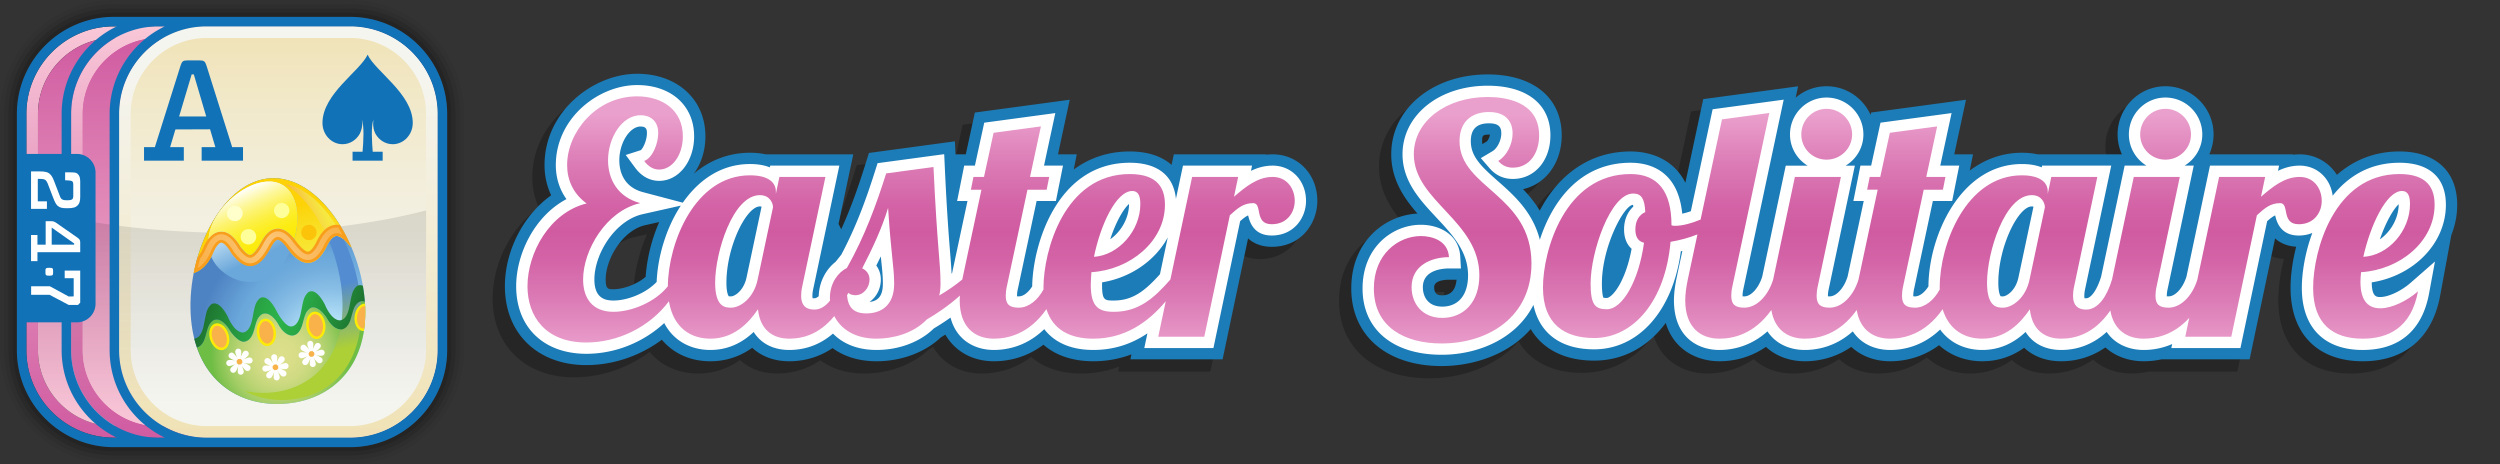 <svg xmlns="http://www.w3.org/2000/svg" width="862" height="160" xmlns:xlink="http://www.w3.org/1999/xlink" viewBox="0 0 862 160" preserveAspectRatio="xMinYMin"><rect x="0" y="0" width="862" height="160" fill="#333333" stroke="none"/><defs><linearGradient id="c" x1="510.662" y1="39.256" x2="510.662" y2="120.68" gradientUnits="userSpaceOnUse"><stop offset="0" stop-color="#eaa0cd"/><stop offset=".208" stop-color="#dc7cb6"/><stop offset=".389" stop-color="#d363a6"/><stop offset=".5" stop-color="#d05ba1"/><stop offset=".611" stop-color="#d363a6"/><stop offset=".792" stop-color="#dc7cb6"/><stop offset="1" stop-color="#eaa0cd"/></linearGradient><linearGradient id="a" x1="1405.526" y1="-250.126" x2="1405.526" y2="-391.94" gradientTransform="translate(-1325.526 401.033)" gradientUnits="userSpaceOnUse"><stop offset="0" stop-color="#d05ba1"/><stop offset="1" stop-color="#f8c7d7"/></linearGradient><linearGradient id="b" x1="165.143" y1="-428.166" x2="165.143" y2="-561.978" gradientTransform="translate(-85.143 575.072)" gradientUnits="userSpaceOnUse"><stop offset="0" stop-color="#f8c7d7"/><stop offset="1" stop-color="#d05ba1"/></linearGradient><linearGradient id="d" x1="1413.241" y1="-250.126" x2="1413.241" xlink:href="#a"/><linearGradient id="e" x1="172.858" x2="172.858" xlink:href="#b"/><linearGradient id="f" x1="132.549" y1="-157.14" x2="132.549" y2="-298.954" gradientTransform="translate(-36.561 308.047)" gradientUnits="userSpaceOnUse"><stop offset=".1" stop-color="#f5f5f0"/><stop offset=".33" stop-color="#f4f3eb"/><stop offset=".569" stop-color="#f3efdf"/><stop offset=".81" stop-color="#f1e9ca"/><stop offset="1" stop-color="#f0e2b5"/></linearGradient><linearGradient id="g" x1="1421.514" y1="-250.126" x2="1421.514" y2="-391.94" gradientTransform="translate(-1325.526 401.033)" gradientUnits="userSpaceOnUse"><stop offset="0" stop-color="#f0e2b5"/><stop offset=".9" stop-color="#f5f5f0"/></linearGradient><linearGradient id="h" x1="1405.526" y1="-254.127" x2="1405.526" y2="-328.481" gradientTransform="translate(-1325.526 401.033)" gradientUnits="userSpaceOnUse"><stop offset=".1" stop-opacity="0"/><stop offset=".9" stop-opacity=".1"/></linearGradient><linearGradient id="l" x1="1367.983" y1="582.479" x2="1376.602" y2="603.87" gradientTransform="rotate(-3.053 -6178.268 17671.773) scale(.74)" gradientUnits="userSpaceOnUse"><stop offset="0" stop-color="#e3f5fd"/><stop offset="1" stop-color="#6aa7da"/></linearGradient><linearGradient id="m" x1="428.64" y1="1081.911" x2="422.799" y2="1108.611" gradientTransform="rotate(-25 -1946.315 1331.758)" gradientUnits="userSpaceOnUse"><stop offset=".006" stop-color="#538cd0"/><stop offset=".808" stop-color="#add036"/></linearGradient><linearGradient id="n" x1="442.675" y1="1059.247" x2="452.977" y2="1059.247" gradientTransform="rotate(-25 -1946.315 1331.758)" gradientUnits="userSpaceOnUse"><stop offset="0" stop-color="#f9b149"/><stop offset=".149" stop-color="#f8bf47"/><stop offset=".468" stop-color="#f7d743"/><stop offset=".761" stop-color="#f6e641"/><stop offset="1" stop-color="#f6ec41"/></linearGradient><linearGradient id="o" x1="-36.926" y1="-88.022" x2="14.001" y2="-88.022" gradientTransform="rotate(20 -516.79 317.616)" gradientUnits="userSpaceOnUse"><stop offset="0" stop-color="#1d722f"/><stop offset=".191" stop-color="#24903b"/><stop offset=".383" stop-color="#2aa946"/><stop offset=".5" stop-color="#2db24a"/><stop offset=".617" stop-color="#2aa946"/><stop offset=".809" stop-color="#24903b"/><stop offset="1" stop-color="#1d722f"/></linearGradient><linearGradient id="p" x1="403.142" y1="1063.121" x2="453.237" y2="1063.121" gradientTransform="rotate(-25 -1946.315 1331.758)" gradientUnits="userSpaceOnUse"><stop offset="0" stop-color="#f9b149"/><stop offset=".5" stop-color="#fbc577"/><stop offset="1" stop-color="#f9b149"/></linearGradient><linearGradient id="q" x1="427.104" y1="1041.923" x2="427.104" y2="1064.983" gradientTransform="rotate(-25 -1946.315 1331.758)" gradientUnits="userSpaceOnUse"><stop offset="0" stop-color="#fff"/><stop offset=".099" stop-color="#fefbd1"/><stop offset=".23" stop-color="#fdf79b"/><stop offset=".362" stop-color="#fdf36e"/><stop offset=".493" stop-color="#fcf048"/><stop offset=".623" stop-color="#fcee2b"/><stop offset=".752" stop-color="#fcec16"/><stop offset=".878" stop-color="#fceb0a"/><stop offset="1" stop-color="#fceb06"/></linearGradient><radialGradient id="k" cx="440.639" cy="1079.776" fx="440.639" fy="1079.776" r="24.526" gradientTransform="rotate(-25 -1946.315 1331.758)" gradientUnits="userSpaceOnUse"><stop offset="0" stop-color="#f6ec41"/><stop offset=".244" stop-color="#f6e93b"/><stop offset=".542" stop-color="#f8e32c"/><stop offset=".868" stop-color="#fbd814"/><stop offset="1" stop-color="#fdd308"/></radialGradient><radialGradient id="i" cx="692.728" cy="607.817" fx="692.728" fy="607.817" r="62.166" gradientTransform="rotate(-3.053 -5859.51 7765.527) scale(.74)" gradientUnits="userSpaceOnUse"><stop offset=".209" stop-color="#bae5fa"/><stop offset=".257" stop-color="#afddf5"/><stop offset=".459" stop-color="#89bfe6"/><stop offset=".622" stop-color="#72addd"/><stop offset=".723" stop-color="#6aa7da"/><stop offset="1" stop-color="#4e83c3"/></radialGradient><radialGradient id="j" cx="669.342" cy="608.754" fx="669.342" fy="608.754" r="32.504" gradientTransform="rotate(-3.053 -5859.51 7765.527) scale(.74)" gradientUnits="userSpaceOnUse"><stop offset="0" stop-color="#dddf8b"/><stop offset=".207" stop-color="#d9dd88"/><stop offset=".394" stop-color="#ceda81"/><stop offset=".573" stop-color="#bcd475"/><stop offset=".747" stop-color="#a2cd65"/><stop offset=".916" stop-color="#81c250"/><stop offset="1" stop-color="#6ebd44"/></radialGradient></defs><path d="M823.101 56.449c-8.19 0-15.535 2.768-21.551 8.068-2.743-4.324-7.46-7.076-12.84-7.076-.782 0-1.563.047-2.342.141l.028-.141h-28.874a16.407 16.407 0 0 0 1.496-6.873c0-9.156-7.449-16.604-16.603-16.604-9.094 0-16.493 7.448-16.493 16.604 0 2.425.52 4.759 1.487 6.873h-29.072c-1.661-.366-3.47-.55-5.417-.55-6.517 0-12.64 2.128-17.968 6.144l1.116-5.594h-6.466l4.051-18.829-32.706 4.418-.182.844c-2.579-5.832-8.419-9.911-15.194-9.911-4.054 0-7.771 1.48-10.648 3.932l.834-3.909-32.703 4.418-6.156 28.826c-4.842-9.534-14.303-10.78-18.899-10.78-13.424 0-24.48 7.32-31.31 20.402-1.7-2.83-3.705-5.256-5.772-7.408 7.806-1.708 13.338-9.113 13.338-18.545 0-12.961-9.784-21.013-25.532-21.013-18.954 0-33.247 11.829-33.247 27.515 0 8.642 4.285 15.001 9.047 20.462-11.275.581-22.826 9.592-22.826 25.832s12.23 26.744 31.154 26.744c10.148 0 22.626-3.477 30.714-12.756 4.155 7.003 11.782 10.882 21.868 10.882 9.991 0 18.591-4.74 24.693-13.002 2.895 9.612 11.204 13.221 18.519 13.221 4.215 0 10.149-.926 16.024-4.955 3.446 3.187 8.145 4.955 13.406 4.955 4.215 0 10.153-.926 16.025-4.955 3.449 3.187 8.148 4.955 13.406 4.955 4.471 0 10.754-1.033 16.864-5.544 3.908 3.563 9.142 5.544 14.884 5.544 5.27 0 10.112-1.56 14.444-4.647 3.254 3.023 7.661 4.647 12.78 4.647 5.525 0 10.723-1.637 15.228-4.768 3.427 3.067 8.059 4.768 13.215 4.768 2.086 0 4.139-.221 6.137-.661h30.383l8.784-41.705c2.308 2.114 5.113 2.755 7.278 2.881-1.253 4.848-1.944 9.79-1.944 14.175 0 15.848 9.298 25.31 24.87 25.31 14.541 0 24.033-8.058 26.727-22.688l3.835-20.823a28.038 28.038 0 0 0 2.026-10.458c0-11.501-7.442-18.366-19.912-18.366Zm-126.757 21.75-.01.039v-2.312h.003l.006 2.273Zm-143.96 18.858a43.945 43.945 0 0 1 1.478-6.378c.098.149.195.294.296.432-.475 2.136-1.076 4.149-1.774 5.946Zm-45.577-44.176c0-1.876.189-2.244 2.354-2.244.128 0 .241.002.344.007-.14 1.051-.77 2.129-1.116 2.372l-1.505.893a6.687 6.687 0 0 1-.076-1.028Zm-11.424 47.797h2.616c-.345 3.565-2 5.37-4.93 5.37-.978 0-2.795 0-2.795-2.796 0-2.324 3.574-2.575 5.109-2.575ZM197.93 130.107c9.256 0 18.528-3.15 26.045-8.754 4.008 4.772 9.893 7.431 16.727 7.431 5.27 0 10.112-1.561 14.44-4.648 3.254 3.024 7.662 4.648 12.784 4.648 5.397 0 10.491-1.559 14.914-4.538 3.28 2.395 8.173 4.538 15.182 4.538 8.478 0 16.698-3.056 22.106-8.194.549-.33 1.085-.659 1.61-.989 3.318 5.769 9.367 9.183 16.736 9.183 4.53 0 10.9-1.061 17.074-5.705 4.292 3.747 10.158 5.705 17.208 5.705 4.591 0 8.983-.796 13.133-2.375l-.365 1.714h31.8l8.78-41.705c2.637 2.413 5.918 2.907 8.158 2.907 10.212 0 15.723-8.157 15.723-15.832 0-9.152-6.618-16.053-15.393-16.053-.782 0-1.566.047-2.347.141l.03-.141H400.51l-.774 3.65c-3.407-3.022-8.302-4.642-14.415-4.642-7.27 0-13.788 2.125-19.329 6.241l1.051-5.25h-6.474l4.051-18.829-32.707 4.42-3.132 14.409h-3.549l-.206-4.485-29.635 4.005-1.487 4.707c-2.064 6.525-4.59 13.961-8.075 21.616l-.921-1.844 5.082-23.998h-30.205c-1.659-.366-3.472-.55-5.417-.55-7.176 0-13.739 2.467-19.362 7.217 2.498-3.387 3.999-7.882 3.999-12.879 0-12.697-9.684-21.565-23.549-21.565-15.1 0-31.925 12.93-31.925 31.484 0 3.699.784 7.238 2.29 10.424-9.55 6.778-15.958 19.103-15.958 31.35 0 16.26 11.28 27.186 28.067 27.186Zm9.368-26.153c-1.788 0-2.685 0-2.685-3.346 0-7.254 5.961-17.023 13.647-18.746l4.815-1.08c-2.588 5.935-4.226 12.473-4.687 18.9-3.253 2.782-7.968 4.272-11.089 4.272Zm22.36-34.284-1.152-.304a14.792 14.792 0 0 0 2.62-1.452c-.499.564-.991 1.15-1.468 1.756Zm28.127 8.565v-2.31h.002l.008 2.265-.01.045Z" fill-opacity=".25"/><path d="M827.325 52.224c-8.19 0-15.535 2.768-21.551 8.068-2.743-4.324-7.46-7.076-12.84-7.076-.782 0-1.563.047-2.342.141l.028-.141h-28.874a16.407 16.407 0 0 0 1.496-6.873c0-9.156-7.449-16.604-16.603-16.604-9.094 0-16.493 7.448-16.493 16.604 0 2.425.52 4.759 1.487 6.873h-29.072c-1.661-.366-3.47-.55-5.417-.55-6.517 0-12.639 2.128-17.968 6.144l1.116-5.594h-6.466l4.051-18.829-32.706 4.418-.182.844c-2.579-5.832-8.419-9.911-15.194-9.911-4.054 0-7.771 1.48-10.648 3.932l.834-3.909-32.703 4.418-6.156 28.826c-4.842-9.534-14.303-10.78-18.9-10.78-13.424 0-24.48 7.32-31.31 20.402-1.7-2.83-3.705-5.256-5.772-7.408 7.806-1.708 13.338-9.113 13.338-18.545 0-12.961-9.784-21.013-25.532-21.013-18.954 0-33.247 11.829-33.247 27.515 0 8.642 4.285 15 9.047 20.462-11.275.581-22.826 9.592-22.826 25.832s12.23 26.744 31.154 26.744c10.148 0 22.626-3.477 30.713-12.756 4.155 7.003 11.782 10.882 21.868 10.882 9.991 0 18.591-4.74 24.693-13.002 2.895 9.612 11.204 13.221 18.519 13.221 4.215 0 10.149-.926 16.024-4.955 3.446 3.187 8.145 4.955 13.406 4.955 4.215 0 10.153-.926 16.025-4.955 3.449 3.187 8.148 4.955 13.406 4.955 4.471 0 10.754-1.033 16.864-5.544 3.908 3.563 9.142 5.544 14.884 5.544 5.27 0 10.112-1.56 14.444-4.647 3.254 3.023 7.661 4.647 12.78 4.647 5.525 0 10.723-1.637 15.228-4.768 3.427 3.067 8.059 4.768 13.215 4.768 2.086 0 4.139-.221 6.137-.661h30.383l8.784-41.705c2.308 2.114 5.113 2.755 7.278 2.881-1.253 4.848-1.944 9.79-1.944 14.175 0 15.848 9.298 25.31 24.87 25.31 14.541 0 24.033-8.058 26.727-22.688l3.835-20.823a28.038 28.038 0 0 0 2.026-10.458c0-11.501-7.442-18.366-19.912-18.366ZM700.559 74.013v-2.312h.003l.006 2.273-.01.039Zm-200.951 22.44h2.616c-.345 3.565-2 5.37-4.93 5.37-.978 0-2.795 0-2.795-2.796 0-2.324 3.574-2.575 5.109-2.575Zm11.423-47.797c0-1.876.189-2.244 2.354-2.244.128 0 .241.002.344.007-.14 1.051-.77 2.129-1.116 2.372l-1.505.893a6.687 6.687 0 0 1-.076-1.028Zm-72.213 4.559c-.782 0-1.566.047-2.347.141l.03-.141h-31.765l-.774 3.65c-3.406-3.022-8.301-4.642-14.415-4.642-7.27 0-13.788 2.125-19.329 6.241l1.051-5.25h-6.474l4.051-18.829-32.707 4.42-3.132 14.409h-3.549l-.206-4.485-29.635 4.005-1.487 4.707c-2.064 6.525-4.59 13.961-8.075 21.616l-.921-1.844 5.082-23.998h-30.205c-1.659-.366-3.472-.55-5.417-.55-7.176 0-13.739 2.467-19.362 7.217 2.498-3.387 3.999-7.882 3.999-12.879 0-12.697-9.684-21.565-23.549-21.565-15.1 0-31.925 12.93-31.925 31.484 0 3.699.784 7.238 2.29 10.424-9.55 6.778-15.958 19.103-15.958 31.35 0 16.26 11.28 27.186 28.067 27.186 9.256 0 18.528-3.15 26.045-8.754 4.008 4.772 9.893 7.431 16.727 7.431 5.27 0 10.112-1.561 14.44-4.648 3.254 3.024 7.662 4.648 12.784 4.648 5.397 0 10.491-1.559 14.914-4.538 3.28 2.395 8.173 4.538 15.182 4.538 8.478 0 16.698-3.056 22.106-8.194a88.715 88.715 0 0 0 1.61-.989c3.318 5.769 9.367 9.183 16.736 9.183 4.53 0 10.9-1.061 17.074-5.705 4.292 3.747 10.158 5.705 17.208 5.705 4.591 0 8.983-.796 13.133-2.375l-.365 1.714h31.8l8.78-41.705c2.637 2.413 5.918 2.907 8.158 2.907 10.212 0 15.723-8.157 15.723-15.832 0-9.152-6.618-16.053-15.393-16.053ZM262.01 74.012V71.7h.002l.008 2.274-.01.039Zm-34.711 2.545c-2.588 5.935-4.226 12.473-4.687 18.9-3.253 2.782-7.968 4.272-11.089 4.272-1.788 0-2.685 0-2.685-3.346 0-7.254 5.961-17.023 13.647-18.746l4.815-1.08Z" fill="#1c7cb7"/><path d="M820.713 102.411c-1.226 0-2.895 0-2.94-5.047 14.589-2.302 25.571-13.525 25.571-26.773 0-9.334-5.688-14.473-16.019-14.473s-17.767 4.764-23.02 11.368c-.77-6.023-5.392-10.377-11.372-10.377-2.774 0-5.249.716-7.485 1.797l.378-1.797h-23.823l-8.114 38.282c-1.204 3.883-3.829 6.799-6.149 6.799-.259 0-.463-.01-.624-.023 0-.05-.003-.104-.003-.162 0-.814.107-1.631.359-2.72l8.929-42.176h-3.167c3.662-2.214 6.113-6.212 6.113-10.766 0-7.009-5.702-12.712-12.71-12.712-6.949 0-12.6 5.703-12.6 12.712 0 4.554 2.43 8.552 6.058 10.766h-7.524l-8.102 38.244c-1.363 4.487-3.434 7.498-5.174 7.498a3.05 3.05 0 0 1-.55-.042 3.648 3.648 0 0 1-.073-.804c0-.814.104-1.631.356-2.72l8.929-42.176h-23.845l-.124.598c-1.801-.722-4.058-1.149-6.847-1.149-20.915 0-32.098 24.408-32.214 42.191-1.32 2.079-3.026 3.44-4.604 3.44-.256 0-.462-.01-.621-.023-.003-.05-.003-.104-.003-.162 0-.814.104-1.632.353-2.715l6.399-29.986h6.657l2.434-12.195h-6.539l3.899-18.122-24.51 3.311-3.221 14.811h-3.693l-2.436 12.195h3.574l-5.556 26.032c-1.195 3.911-3.838 6.854-6.168 6.854-.258 0-.462-.01-.623-.023 0-.05-.003-.104-.003-.162 0-.814.107-1.631.359-2.72l8.929-42.176h-3.166c3.661-2.214 6.113-6.212 6.113-10.766 0-7.009-5.703-12.712-12.71-12.712-6.95 0-12.6 5.703-12.6 12.712 0 4.554 2.43 8.552 6.058 10.766h-7.525l-8.102 38.236c-1.195 3.907-3.832 6.845-6.161 6.845-.259 0-.465-.01-.624-.023-.002-.05-.002-.104-.002-.162 0-.811.103-1.628.355-2.716l13.826-64.929-24.507 3.311L583 72.827a23.717 23.717 0 0 1-2.965.844c-1.49-15.165-11.6-17.554-17.817-17.554-17.588 0-27.05 13.513-31.283 26.554-2.454-9.62-9.003-15.416-14.497-20.256-5.768-5.08-9.302-8.463-9.302-13.759 0-4.13 2.044-6.137 6.246-6.137 3.54 0 4.264 1.396 4.264 3.491 0 2.383-1.368 5.133-3.05 6.13l-4.011 2.376 3.054 3.523c2.103 2.427 4.799 3.658 8.011 3.658 7.494 0 12.933-6.319 12.933-15.025 0-10.72-8.09-17.12-21.64-17.12-16.734 0-29.353 10.155-29.353 23.622 0 9.331 5.95 15.704 11.704 21.867 5.601 5.997 10.891 11.663 10.891 19.908 0 6.742-3.324 10.766-8.893 10.766-4.932 0-6.688-3.455-6.688-6.689 0-6.001 6.89-6.467 9.002-6.467h4.124l-.237-4.117c-.436-7.56-7.138-10.943-13.587-10.943-9.741 0-20.096 7.7-20.096 21.97 0 14.095 10.447 22.851 27.261 22.851 12.514 0 25.732-5.469 31.659-17.195 2.053 9.807 9.413 15.323 20.922 15.323 15.444 0 27.214-13.456 29.902-33.797.179-.039.347-.093.523-.134l-1.937 9.072c-.648 3.109-.964 5.712-.964 7.959 0 12.622 8.105 17.119 15.687 17.119 4.249 0 10.627-1.105 16.548-6.419 3.026 4.583 8.056 6.419 12.883 6.419 4.249 0 10.627-1.105 16.548-6.419 3.026 4.583 8.057 6.419 12.883 6.419 4.416 0 11.122-1.186 17.235-7.05 3.622 5.007 9.17 7.05 14.514 7.05 5.593 0 10.596-2.085 14.945-6.21 2.503 3.979 6.768 6.21 12.279 6.21 4.714 0 10.42-1.371 15.681-6.223 3.035 4.446 7.999 6.223 12.761 6.223 2.652 0 6.137-.43 9.824-2.045l-.295 1.384h23.834l9.209-43.74c1.168-1.037 1.989-1.656 2.765-1.992.529 2.405 2.004 6.934 8.123 6.934 1.752 0 3.306-.331 4.684-.893-2.543 6.884-3.613 13.877-3.613 18.935 0 13.611 7.646 21.418 20.976 21.418 12.631 0 20.551-6.744 22.898-19.501l2.029-11.002-8.422 7.368c-3.23 2.827-7.622 4.879-10.441 4.879Zm6.357-31.991c-.018 4.827-2.724 9.495-6.481 12.11 2.129-6.223 4.751-10.521 6.481-12.11ZM562.58 85.766c-.873 4.779-2.32 9.105-4.155 12.379-2.114 3.77-3.866 4.596-4.361 4.596-.69 0-1.043-.062-1.198-.1-.161-.329-.529-1.462-.529-4.935 0-12.553 7.555-26.915 10.712-27.078.042.138.091.329.139.588-2.047 1.876-3.209 4.65-3.209 7.862 0 3.395 1.208 5.449 2.601 6.689Zm133.396 9.828c-.971 4.697-4.167 6.595-5.335 6.595-.21 0-.703 0-.8-.027-.009-.008-.821-.867-.821-4.677 0-12.45 6.879-26.308 11.538-26.308.35 0 .502.033.575.14l-5.158 24.277ZM438.818 57.108c-2.774 0-5.249.716-7.486 1.798l.376-1.798H407.89l-2.432 11.465c-.781-8.049-6.355-12.456-15.911-12.456-25.132 0-33.455 28.378-33.644 42.626-1.319 2.083-3.03 3.446-4.605 3.446-.258 0-.464-.01-.623-.023-.003-.05-.003-.104-.003-.162 0-.811.104-1.628.355-2.715l6.396-29.986h6.654l2.442-12.195h-6.545l3.899-18.122-24.509 3.312-3.219 14.81h-3.692l-2.438 12.195h3.572l-5.319 24.916c-.057.044-.104.085-.162.129-.091-2.053-.261-4.181-.492-7.048-.445-5.526-1.118-13.878-1.86-29.896l-.196-4.247-22.975 3.105-.745 2.353c-2.767 8.756-6.313 18.962-11.761 29.199l-1.977 2.473c-3.054 2.383-5.638 6.54-5.809 11.84-.526.455-1.049.723-1.545.723-.261 0-.437-.021-.551-.042a3.415 3.415 0 0 1-.076-.804c0-.811.107-1.628.357-2.72l8.931-42.176h-23.844l-.124.599c-1.799-.722-4.057-1.15-6.848-1.15-9.988 0-17.752 5.571-23.158 13.324l-13.659-3.606c-7.163-1.891-8.233-7.707-8.233-11.006 0-5.988 3.571-11.649 7.351-11.649 2.001 0 2.168 1.126 2.168 2.28 0 2.637-1.487 5.493-2.144 5.882l-5.161 1.652 3.214 4.364c2.775 3.769 6.054 4.56 8.317 4.56 6.756 0 12.049-6.745 12.049-15.356 0-10.57-7.9-17.672-19.656-17.672-13.259 0-28.032 11.331-28.032 27.591 0 4.387 1.274 8.4 3.668 11.736-10.964 5.797-17.335 18.857-17.335 30.038 0 14.15 9.489 23.293 24.174 23.293 10.065 0 19.702-3.988 26.872-10.598 3.469 6.651 9.82 9.275 15.9 9.275 5.59 0 10.596-2.084 14.942-6.211 2.506 3.981 6.77 6.211 12.283 6.211 4.527 0 9.974-1.25 15.059-5.65 3.281 3.36 8.239 5.65 15.036 5.65 7.703 0 15.027-2.761 19.723-7.412a78.923 78.923 0 0 0 5.77-3.755c2.141 8.11 8.719 11.167 14.96 11.167 4.443 0 11.213-1.206 17.358-7.175 3.563 4.659 9.321 7.175 16.923 7.175 6.801 0 12.985-1.897 18.647-5.723l-1.074 5.062h23.835l9.209-43.74c1.168-1.036 1.989-1.656 2.765-1.993.529 2.405 2.004 6.934 8.125 6.934 7.684 0 11.829-6.151 11.829-11.939 0-6.932-4.942-12.16-11.499-12.16Zm-186.729 45.081c-.21 0-.7 0-.797-.026-.009-.008-.82-.867-.82-4.678 0-12.45 6.878-26.308 11.538-26.308.35 0 .502.033.572.14l-5.156 24.277c-.971 4.697-4.167 6.595-5.337 6.595Zm51.623-5.806c0-1.806-.556-3.465-1.569-4.819A183.037 183.037 0 0 0 303.7 88.4l.134 1.29c.362 3.458.581 5.545.581 8.125 0 3.966-1.43 5.95-4.6 6.301 2.35-1.668 3.897-4.512 3.897-7.733ZM389.29 70.37c0 4.8-2.713 9.485-6.482 12.128 2.073-6.334 4.732-10.667 6.482-12.171v.043Zm10.659 24.181c-5.255 5.87-9.479 9.07-15.914 9.07-3.106 0-4.043 0-4.043-5.366 0-.285.006-.588.017-.905 9.974-1.626 18.398-7.621 22.629-15.482l-2.689 12.682ZM234.747 70.898c-5.155 7.866-7.982 17.733-8.335 26.317-3.827 4.017-10.16 6.407-14.889 6.407-2.823 0-6.578-.75-6.578-7.239 0-8.876 7.138-20.403 16.688-22.545l13.114-2.94Z" fill="#fff"/><path d="M521.543 46.011c0-3.857-2.094-7.384-8.157-7.384s-10.14 3.416-10.14 10.03c0 16.203 24.8 18.407 24.8 42.215 0 18.517-14.99 27.556-30.972 27.556-12.565 0-23.368-5.512-23.368-18.958 0-11.904 8.489-18.077 16.203-18.077 3.858 0 9.368 1.543 9.7 7.275-5.952 0-12.895 2.756-12.895 10.36 0 5.512 3.527 10.581 10.581 10.581 7.384 0 12.785-5.4 12.785-14.659 0-18.848-22.595-25.572-22.595-41.775 0-11.463 11.243-19.729 25.461-19.729 5.181 0 17.746 1.102 17.746 13.227 0 6.393-3.528 11.132-9.039 11.132-1.983 0-3.636-.661-5.07-2.314 2.977-1.763 4.96-5.842 4.96-9.479Zm108.251 9.038c4.847 0 8.816-3.858 8.816-8.707s-3.969-8.819-8.816-8.819-8.708 3.969-8.708 8.819 3.857 8.707 8.708 8.707Zm116.845 0c4.848 0 8.817-3.858 8.817-8.707s-3.969-8.819-8.817-8.819-8.707 3.969-8.707 8.819 3.856 8.707 8.707 8.707Zm45.963 22.265c-6.171 0-3.084-7.274-6.392-7.274s-5.293 1.653-8.045 4.189l-8.819 41.884h-15.87l1.379-6.506c-5.546 6.078-11.736 7.168-15.713 7.168-5.703 0-10.334-2.962-11.502-9.714-5.732 8.338-12.459 9.714-16.941 9.714-6.172 0-10.141-3.527-10.8-10.14-3.418 5.07-8.598 10.14-16.423 10.14-5.816 0-11.43-2.79-13.655-10.166-6.069 8.735-13.536 10.166-18.094 10.166-5.753 0-10.416-3.008-11.533-9.886-6.034 8.488-13.389 9.886-17.899 9.886-5.752 0-10.416-3.008-11.533-9.886-6.034 8.488-13.389 9.886-17.898 9.886-6.612 0-11.795-3.968-11.795-13.227 0-2.094.331-4.52.882-7.164l3.323-15.559c-2.863 1.143-6.004 2.014-9.278 2.552-1.764 20.392-12.785 33.178-26.344 33.178-10.25 0-17.634-4.85-17.634-17.415 0-12.676 7.494-39.129 30.2-39.129 9.477 0 14.109 6.062 14.109 17.635.442.221.882.221 1.21.221 2.596 0 5.741-.87 8.829-2.16l7.378-34.544 16.314-2.205-12.676 59.52c-.331 1.433-.441 2.535-.441 3.527 0 3.086 1.433 4.078 4.52 4.078 4.297 0 8.266-4.189 9.921-9.699l7.497-35.382h15.87l-7.935 37.476c-.332 1.433-.441 2.535-.441 3.527 0 3.086 1.432 4.078 4.519 4.078 4.301 0 8.266-4.189 9.921-9.699h.003l6.612-30.973h-3.638l.882-4.409h3.638l3.306-15.211 16.313-2.204-3.747 17.415h6.612l-.879 4.409H663.3l-7.056 33.067c-.329 1.433-.438 2.535-.438 3.527 0 3.086 1.433 4.078 4.517 4.078 3.351 0 6.496-2.549 8.505-6.28-.006-.257-.013-.511-.013-.775 0-14.879 9.149-38.577 28.327-38.577 6.284 0 8.929 2.425 8.929 5.621v.772l1.21-5.842h15.873l-7.935 37.476c-.331 1.433-.441 2.535-.441 3.527 0 3.086 1.432 4.739 4.516 4.739 4.301 0 7.278-4.85 8.929-10.36h.003l7.498-35.382h15.872l-7.938 37.476c-.331 1.433-.441 2.535-.441 3.527 0 3.086 1.433 4.078 4.52 4.078 4.293 0 8.253-4.176 9.912-9.673l7.505-35.408h15.873l-1.433 6.834c3.857-3.307 8.044-6.834 13.336-6.834 4.96 0 7.607 4.078 7.607 8.267 0 3.858-2.536 8.046-7.938 8.046Zm-228.73 1.764c0-3.086 1.432-5.071 3.418-5.952-.219-4.63-1.323-6.393-4.188-6.393-7.828 0-14.659 20.17-14.659 30.972 0 7.275 1.432 8.929 5.62 8.929 5.401 0 11.022-9.921 12.786-22.927-2.315-.551-2.978-2.424-2.978-4.629Zm141.207-7.606c0-1.323-.991-4.189-4.52-4.189-9.367 0-15.432 19.84-15.432 30.201 0 8.487 3.528 8.597 5.514 8.597 3.194 0 7.826-3.306 9.149-9.699l5.289-24.911Zm115.634 34.832c4.188 0 9.48-2.756 13.005-5.843-2.315 12.567-10.25 16.313-19.069 16.313-10.25 0-17.084-5.07-17.084-17.525 0-12.677 7.165-39.24 29.76-39.24 9.812 0 12.126 5.07 12.126 10.581 0 12.786-12.126 22.486-25.352 23.257-.109 1.103-.219 2.315-.219 3.307 0 6.944 2.975 9.149 6.834 9.149Zm-5.842-17.747c8.598-.441 16.092-8.928 16.092-18.186 0-2.756-.661-4.52-2.755-4.52-5.511 0-11.022 12.236-13.337 22.706ZM438.818 61.001c-5.29 0-9.477 3.527-13.336 6.835l1.433-6.835h-15.872l-7.502 35.386c-5.51 6.281-10.8 11.128-19.506 11.128-5.29 0-7.936-1.764-7.936-9.259 0-1.322.109-2.866.22-4.409 13.227-.771 25.352-10.581 25.352-23.257 0-5.511-2.315-10.581-12.125-10.581-22.595 0-29.76 26.563-29.76 39.24 0 .19.007.373.01.56-2.009 3.727-5.152 6.273-8.499 6.273-3.087 0-4.52-.992-4.52-4.078 0-.992.11-2.094.441-3.527l7.054-33.067h6.613l.882-4.409h-6.615l3.748-17.415-16.312 2.204-3.308 15.211h-3.638l-.88 4.409h3.636l-6.613 30.973h-.002c-2.094 1.763-4.96 3.748-7.936 5.51.33-1.322.441-2.644.441-4.188 0-7.275-1.1-11.573-2.424-40.121l-16.314 2.204c-3.417 10.801-7.384 21.714-13.558 32.626-2.974 1.432-5.841 5.18-5.841 10.251 0 .325.015.652.038.98-1.486 1.892-3.3 3.098-5.444 3.098-3.085 0-4.519-1.653-4.519-4.739 0-.992.111-2.094.441-3.527l7.938-37.476h-15.873l-1.214 5.842v-.772c0-3.197-2.644-5.621-8.928-5.621-19.05 0-28.202 23.381-28.324 38.276-4.59 5.708-12.821 8.789-18.745 8.789-7.495 0-10.471-4.96-10.471-11.132 0-10.141 7.937-23.699 19.73-26.343-7.935-2.095-11.132-8.378-11.132-14.77 0-7.715 4.739-15.541 11.244-15.541 2.975 0 6.062 1.653 6.062 6.172 0 3.747-2.094 8.707-4.851 9.589 1.543 2.095 3.308 2.976 5.183 2.976 4.407 0 8.156-4.849 8.156-11.463 0-9.038-7.056-13.779-15.763-13.779-14.109 0-24.14 12.346-24.14 23.699 0 4.96 1.985 9.81 6.725 13.226-12.676 3.087-20.392 16.975-20.392 28.548 0 10.362 6.172 19.4 20.281 19.4 10.752 0 21.724-5.188 28.489-14.223 1.564 9.429 7.797 12.9 14.283 12.9 7.825 0 13.004-5.07 16.423-10.14.66 6.613 4.629 10.14 10.801 10.14 4.11 0 10.113-1.159 15.504-7.793 2.201 4.336 6.9 7.793 14.592 7.793 5.62 0 12.675-1.764 17.305-6.613 3.48-2.043 7.427-4.657 11.413-8.234-.039.559-.06 1.1-.06 1.62 0 9.259 5.181 13.227 11.794 13.227 4.56 0 12.031-1.432 18.102-10.179 2.262 7.141 8.164 10.179 16.18 10.179 10.989 0 19.005-5.76 24.976-12.916l-2.598 12.254h15.872l8.817-41.884c2.756-2.535 4.739-4.189 8.046-4.189s.221 7.274 6.393 7.274c5.402 0 7.937-4.188 7.937-8.046 0-4.189-2.646-8.267-7.607-8.267Zm-48.389 4.85c2.094 0 2.754 1.763 2.754 4.52 0 9.147-7.494 17.635-15.981 18.186 2.203-10.912 7.605-22.706 13.227-22.706Zm-129.19 30.532c-1.324 6.393-5.954 9.699-9.15 9.699-1.983 0-5.509-.109-5.509-8.597 0-10.361 6.063-30.201 15.43-30.201 3.528 0 4.52 2.865 4.52 4.189l-5.29 24.911Zm37.479 11.683c-4.352 0-6.303-2.048-6.659-6.209.139-.291.279-.579.416-.881.658.604 1.64.808 2.496.808 2.865 0 4.848-2.756 4.848-5.401 0-1.874-1.101-3.197-2.533-3.858 3.637-7.054 6.722-13.668 8.926-20.832 1.104 16.974 2.095 20.391 2.095 26.122 0 7.716-4.738 10.251-9.589 10.251Z" fill="url(#c)"/><path d="M120.718 0H39.282C17.622 0 0 17.622 0 39.282v81.436C0 142.378 17.622 160 39.282 160h81.436c21.66 0 39.282-17.622 39.282-39.282V39.282C160 17.622 142.378 0 120.718 0Zm37.827 120.718c0 20.858-16.969 37.827-37.827 37.827H39.282c-20.858 0-37.827-16.969-37.827-37.827V39.282c0-20.858 16.969-37.827 37.827-37.827h81.436c20.858 0 37.827 16.969 37.827 37.827v81.436Z" opacity=".05"/><path d="M120.718 1.455H39.282c-20.858 0-37.827 16.969-37.827 37.827v81.436c0 20.858 16.969 37.827 37.827 37.827h81.436c20.858 0 37.827-16.969 37.827-37.827V39.282c0-20.858-16.969-37.827-37.827-37.827Zm36.372 119.263c0 20.056-16.317 36.372-36.372 36.372H39.282c-20.056 0-36.372-16.316-36.372-36.372V39.282C2.91 19.226 19.227 2.91 39.282 2.91h81.436c20.056 0 36.372 16.316 36.372 36.372v81.436Z" opacity=".1"/><path d="M120.718 2.91H39.282C19.226 2.91 2.91 19.226 2.91 39.282v81.436c0 20.056 16.317 36.372 36.372 36.372h81.436c20.056 0 36.372-16.316 36.372-36.372V39.282c0-20.056-16.317-36.372-36.372-36.372Zm34.917 117.808c0 19.253-15.664 34.917-34.917 34.917H39.282c-19.253 0-34.917-15.664-34.917-34.917V39.282c0-19.253 15.664-34.917 34.917-34.917h81.436c19.253 0 34.917 15.664 34.917 34.917v81.436Z" opacity=".2"/><path d="M120.718 4.365H39.282c-19.253 0-34.917 15.664-34.917 34.917v81.436c0 19.253 15.664 34.917 34.917 34.917h81.436c19.253 0 34.917-15.664 34.917-34.917V39.282c0-19.253-15.664-34.917-34.917-34.917Zm33.462 116.353c0 18.451-15.011 33.462-33.462 33.462H39.282c-18.451 0-33.462-15.011-33.462-33.462V39.282C5.82 20.831 20.831 5.82 39.282 5.82h81.436c18.451 0 33.462 15.011 33.462 33.462v81.436Z" opacity=".3"/><path d="M120.718 9.093H39.282c-16.646 0-30.189 13.543-30.189 30.189v81.436c0 16.646 13.543 30.189 30.189 30.189h81.436c16.646 0 30.189-13.543 30.189-30.189V39.282c0-16.646-13.543-30.189-30.189-30.189Zm26.188 111.625c0 14.404-11.785 26.188-26.188 26.188H39.282a25.999 25.999 0 0 1-14.616-4.488 26.563 26.563 0 0 1-5.574-5.067 26.3 26.3 0 0 1-3.933-6.465 25.942 25.942 0 0 1-2.066-10.168V39.282c0-.9.046-1.79.136-2.668.808-7.897 5.164-14.785 11.436-19.032a26.157 26.157 0 0 1 9.355-3.953 26.007 26.007 0 0 1 5.261-.535h81.436c14.403 0 26.188 11.784 26.188 26.188v81.436Z" fill="url(#a)"/><path d="M120.718 13.094H39.282a26.01 26.01 0 0 0-14.616 4.488c-6.272 4.246-10.628 11.134-11.436 19.032-.09.878-.136 1.767-.136 2.668v81.436c0 3.601.737 7.038 2.066 10.168a26.27 26.27 0 0 0 3.933 6.465 26.553 26.553 0 0 0 5.574 5.067 25.994 25.994 0 0 0 14.616 4.488h81.436c14.403 0 26.188-11.784 26.188-26.188V39.282c0-14.404-11.785-26.188-26.188-26.188Z" fill="url(#b)"/><path d="M120.718 9.093H54.712c-16.646 0-30.189 13.543-30.189 30.189v81.436c0 16.646 13.543 30.189 30.189 30.189h66.006c16.646 0 30.189-13.543 30.189-30.189V39.282c0-16.646-13.543-30.189-30.189-30.189Zm26.188 111.625c0 14.404-11.785 26.188-26.188 26.188H54.712a25.999 25.999 0 0 1-14.616-4.488 26.563 26.563 0 0 1-5.574-5.067 26.3 26.3 0 0 1-3.933-6.465 25.942 25.942 0 0 1-2.066-10.168V39.282c0-.9.046-1.79.136-2.668.808-7.897 5.164-14.785 11.436-19.032a26.157 26.157 0 0 1 9.355-3.953 26.007 26.007 0 0 1 5.261-.535h66.006c14.403 0 26.188 11.784 26.188 26.188v81.436Z" fill="url(#d)"/><path d="M120.718 13.094H54.712a26.01 26.01 0 0 0-14.616 4.488c-6.272 4.246-10.628 11.134-11.436 19.032-.09.878-.136 1.767-.136 2.668v81.436c0 3.601.737 7.038 2.066 10.168a26.27 26.27 0 0 0 3.933 6.465 26.553 26.553 0 0 0 5.574 5.067 25.994 25.994 0 0 0 14.616 4.488h66.006c14.403 0 26.188-11.784 26.188-26.188V39.282c0-14.404-11.785-26.188-26.188-26.188Z" fill="url(#e)"/><rect x="41.069" y="9.093" width="109.837" height="141.814" rx="30.189" ry="30.189" fill="url(#f)"/><path d="M120.718 9.093h-49.46c-16.646 0-30.189 13.543-30.189 30.189v81.436c0 16.646 13.543 30.189 30.189 30.189h49.46c16.646 0 30.189-13.543 30.189-30.189V39.282c0-16.646-13.543-30.189-30.189-30.189Zm26.188 111.625c0 14.404-11.785 26.188-26.188 26.188h-49.46a25.999 25.999 0 0 1-14.616-4.488 26.563 26.563 0 0 1-5.574-5.067 26.3 26.3 0 0 1-3.933-6.465 25.942 25.942 0 0 1-2.066-10.168V39.282c0-.9.046-1.79.136-2.668.808-7.897 5.164-14.785 11.436-19.032a26.157 26.157 0 0 1 9.355-3.953 26.007 26.007 0 0 1 5.261-.535h49.46c14.403 0 26.188 11.784 26.188 26.188v81.436Z" fill="url(#g)"/><path d="M80.001 80.275c-25.106 0-48.27-2.874-66.907-7.722v48.166c0 3.601.737 7.038 2.066 10.168a26.3 26.3 0 0 0 3.933 6.465 26.538 26.538 0 0 0 5.573 5.066 25.994 25.994 0 0 0 14.616 4.488h81.436c14.403 0 26.188-11.784 26.188-26.188V72.553c-18.637 4.848-41.8 7.722-66.905 7.722Z" fill="url(#h)"/><path d="M120.718 5.82H39.282C20.831 5.82 5.82 20.831 5.82 39.282v81.436c0 18.451 15.011 33.462 33.462 33.462h81.437c18.451 0 33.462-15.011 33.462-33.462V39.282c0-18.451-15.011-33.462-33.462-33.462ZM9.093 39.282c0-16.646 13.543-30.189 30.189-30.189h1.004c-11.25 5.397-19.037 16.9-19.037 30.189v13.791H9.093V39.282Zm30.189 111.625c-16.646 0-30.189-13.543-30.189-30.189v-9.568h12.156v9.568c0 13.289 7.787 24.792 19.037 30.189h-1.004Zm15.43 0c-16.646 0-30.189-13.543-30.189-30.189v-9.568h1.989a6.436 6.436 0 0 0 6.434-6.434V59.508a6.434 6.434 0 0 0-6.434-6.435h-1.989V39.282c0-16.646 13.543-30.189 30.189-30.189h2.122c-11.25 5.397-19.037 16.9-19.037 30.189v81.436c0 13.289 7.787 24.792 19.037 30.189h-2.121Zm96.195-30.189c0 16.646-13.543 30.189-30.189 30.189h-49.46c-16.646 0-30.189-13.543-30.189-30.189V39.282c0-16.646 13.543-30.189 30.189-30.189h49.46c16.646 0 30.189 13.543 30.189 30.189v81.436Z" fill="#1272b8"/><path d="M19.981 71.051c-.605-.452-1.039-1.325-1.551-2.625l-1.961-5.094c-.146-.374-.41-.874-.65-1.123-.342-.348-.799-.526-2.088-.526h-.701v7.744h3.148v2.595h-5.474V59.089h2.664c2.423 0 3.223.273 4.019 1.098.466.474.8 1.048 1.262 2.247l1.988 5.169c.293.772.532.973.77 1.122.319.2.583.326 1.751.326 1.11 0 1.571-.147 1.811-.402.147-.144.293-.448.293-1.096v-3.845c0-.749-.146-.973-.315-1.147-.167-.177-.505-.351-2.493-.399v-2.751c2.834.054 3.689-.108 4.394.616.508.523.811 1.132.811 2.582v5.294c0 1.526-.314 2.325-.844 2.873-.707.725-1.575 1.024-3.537 1.024-1.844 0-2.499-.149-3.297-.747Zm7.678 12.445v3.472h-14.75v3.07h-2.206v-9.013h2.206v3.345h2.837v-8.107l2.006.015c.631 0 1.038.149 1.649.574l7.244 5.046c.725.499 1.014.874 1.014 1.598Zm-2.083.447-7.75-5.467v5.893h7.75v-.427Zm-9.734 8.651c-.137.147-.17.303-.17.625v.958c0 .321.033.478.17.625.161.186.375.264 1.147.264.77 0 .981-.078 1.147-.264.131-.147.167-.303.167-.625v-.958c0-.321-.036-.478-.167-.625-.167-.186-.377-.264-1.147-.264-.772 0-.987.078-1.147.264Zm-5.111 9.05 6.333-.006 6.614 3.496h3.231l.748-.769V93.311h-5.35v2.622h3.1v6.269l-1.729.033-6.484-3.529-6.464.006v2.932Z" fill="#fff"/><path d="M125.875 105.084c1.147 21.474-11.724 33.253-28.327 34.14-16.604.886-30.655-9.454-31.804-30.926-1.147-21.475 11.043-45.95 27.647-46.838 16.604-.887 31.334 22.149 32.484 43.624Z" fill="url(#i)"/><path d="M125.875 105.084c-.018-.345-.05-.691-.076-1.036-.471-.164-.938-.211-1.394-.114-.733.092-1.396.772-1.977 1.591-.77 1.288-1.082 3.268-1.675 4.983-.784 2.187-2.04 3.092-3.342 3.105-1.568-.102-3.202-1.24-4.635-3.744-.02-.035-2.571-4.227-5.102-3.839-.735.092-1.395.771-1.978 1.591-.77 1.292-1.081 3.27-1.676 4.985-.781 2.186-2.035 3.088-3.34 3.104-1.568-.1-3.203-1.241-4.635-3.747a.439.439 0 0 1-.044-.144c-1.556-2.551-3.394-4.045-5.058-3.693-.734.093-1.396.771-1.977 1.592-.771 1.29-1.084 3.269-1.676 4.984-.783 2.188-2.037 3.088-3.344 3.104-2.273-.158-4.665-3.829-4.677-3.89-1.557-2.55-3.392-4.049-5.058-3.692-.735.091-1.396.771-1.976 1.59-.771 1.29-1.084 3.27-1.676 4.985-.647 1.804-1.616 2.724-2.668 3.002a35.815 35.815 0 0 1-.479-1.495c4.354 14.657 16.361 21.653 30.133 20.918 16.604-.888 29.474-12.667 28.327-34.14Z" fill="url(#j)"/><path d="M117.222 77.616c-6.056-9.822-14.655-16.646-23.832-16.156-11.575.619-20.998 12.703-25.26 27.24a61.37 61.37 0 0 0-1.333 5.431c2.025-.622 4.751-2.386 6.823-7.167.906-2.202 1.996-3.248 2.621-3.292.669-.045 1.951.884 3.544 3.626l.151.223c1.749 2.227 3.913 4.469 6.705 4.222 2.439-.214 4.521-2.188 6.765-6.404 1-1.906 1.863-2.631 2.34-2.665.247-.02 1.196.106 3.034 2.56 2.095 2.801 4.658 5.63 7.785 5.368 2.98-.253 4.826-3.201 5.993-5.477 1.034-2.26 2.197-3.592 3.277-3.754 1.577-.234 3.411 1.835 4.014 2.516.116.131.212.237.285.312l1.106 1.235a57.635 57.635 0 0 0-4.019-7.819Z" fill="url(#k)"/><path d="M98.682 89.228c-5.158 8.633-13.228 9.846-19.904 5.857-6.678-3.99-9.433-11.671-4.274-20.306 5.16-8.635 16.278-14.954 22.957-10.963 6.676 3.989 6.38 16.777 1.221 25.412Z" fill="url(#l)"/><path d="M115.837 81.372c-.75.113-1.54.802-2.299 1.962 2.516 6.094 4.138 12.817 4.49 19.395 1.101 20.618-10.552 31.891-25.627 32.698-2.877.152-5.668-.086-8.312-.715 4.342 2.396 9.38 3.458 14.704 3.175 15.075-.809 26.73-12.078 25.628-32.698-.416-7.777-2.589-15.772-5.942-22.672-.786-.672-1.752-1.276-2.642-1.144Z" fill="url(#m)"/><path d="M98.211 63.426c6.293 3.779 11.73 11.196 15.327 19.908.759-1.161 1.549-1.85 2.299-1.962.89-.132 1.856.472 2.642 1.144-4.859-9.999-12.197-17.697-20.268-19.09Z" fill="url(#n)"/><path d="M81.116 121.38a1.038 1.038 0 1 1 2.06-.258c.072.567-.11 2.864-.679 2.934-.569.072-1.31-2.106-1.381-2.677Zm1.549 4.023c-.568.072-.748 2.367-.678 2.937a1.04 1.04 0 0 0 2.061-.26c-.072-.568-.813-2.748-1.384-2.677Zm-3.49-2.005c.455.352 2.518 1.368 2.871.917.352-.454-1.143-2.205-1.596-2.557a1.04 1.04 0 0 0-1.275 1.64Zm6.813 2.665c-.451-.354-2.518-1.369-2.871-.916-.352.454 1.143 2.204 1.596 2.557a1.04 1.04 0 0 0 1.458-.183 1.036 1.036 0 0 0-.183-1.457Zm-4.079-1.248c-.071-.568-2.367-.751-2.935-.678a1.039 1.039 0 1 0 .256 2.06c.569-.071 2.749-.814 2.678-1.383Zm1.345-.168c.071.568 2.368.749 2.937.677.568-.068.974-.591.901-1.16-.07-.57-.59-.972-1.16-.901-.57.071-2.749.817-2.678 1.384Zm-1.09.619c-.452-.353-2.203 1.143-2.555 1.595a1.038 1.038 0 1 0 1.64 1.274c.351-.451 1.369-2.517.914-2.869Zm.835-1.072c.451.354 2.203-1.14 2.556-1.595a1.038 1.038 0 0 0-.184-1.456 1.037 1.037 0 0 0-1.457.18c-.353.455-1.369 2.52-.914 2.871Zm11.892 1.782c.57-.071.75-2.366.68-2.937a1.04 1.04 0 0 0-2.063.259c.073.569.815 2.749 1.384 2.677Zm.169 1.35c-.568.067-.753 2.363-.679 2.933a1.038 1.038 0 1 0 2.061-.26c-.069-.571-.813-2.748-1.382-2.673Zm-3.491-2.007c.452.352 2.519 1.368 2.871.914.352-.454-1.141-2.203-1.594-2.556a1.046 1.046 0 0 0-1.461.182 1.045 1.045 0 0 0 .184 1.46Zm6.811 2.663c-.452-.353-2.516-1.37-2.869-.916-.353.453 1.142 2.204 1.596 2.556a1.038 1.038 0 1 0 1.273-1.64Zm-4.077-1.25c-.072-.568-2.367-.748-2.937-.677-.57.07-.972.591-.901 1.161.071.57.591.974 1.161.902.569-.071 2.749-.815 2.677-1.385Zm1.345-.167c.073.569 2.367.752 2.937.681.568-.073.973-.594.903-1.163a1.041 1.041 0 0 0-1.163-.9c-.568.07-2.746.813-2.676 1.382Zm-1.089.621c-.453-.354-2.204 1.14-2.556 1.594a1.04 1.04 0 0 0 .182 1.458 1.035 1.035 0 0 0 1.457-.181c.352-.453 1.369-2.52.916-2.871Zm.834-1.073c.452.353 2.204-1.142 2.555-1.594a1.039 1.039 0 1 0-1.642-1.274c-.351.452-1.367 2.517-.914 2.868Zm11.944-4.734c.568-.072.749-2.368.679-2.936a1.038 1.038 0 1 0-2.061.258c.071.571.813 2.748 1.383 2.678Zm.169 1.346c-.57.072-.752 2.367-.681 2.936a1.04 1.04 0 0 0 2.063-.259c-.071-.569-.814-2.748-1.382-2.678Zm-3.493-2.006c.454.353 2.52 1.369 2.871.917.353-.454-1.141-2.204-1.595-2.555a1.038 1.038 0 1 0-1.275 1.639Zm6.815 2.666c-.455-.352-2.52-1.371-2.871-.916-.353.452 1.141 2.203 1.594 2.554a1.038 1.038 0 0 0 1.278-1.638Zm-4.081-1.249c-.07-.568-2.365-.753-2.935-.679a1.04 1.04 0 0 0 .258 2.062c.571-.073 2.75-.814 2.677-1.383Zm1.346-.168c.071.57 2.366.752 2.937.679.569-.071.972-.589.901-1.159a1.042 1.042 0 0 0-1.16-.904c-.569.072-2.749.813-2.678 1.384Zm-1.088.618c-.454-.352-2.204 1.143-2.555 1.596a1.04 1.04 0 1 0 1.64 1.277c.351-.454 1.367-2.52.915-2.873Zm.831-1.069c.454.352 2.205-1.143 2.555-1.596a1.038 1.038 0 1 0-1.64-1.276c-.352.454-1.367 2.518-.915 2.872Z" fill="#fff"/><path d="M83.549 124.61a.974.974 0 1 1-1.934.24.974.974 0 0 1 1.934-.24Zm11.305 1.073a.973.973 0 1 0 .241 1.932.973.973 0 0 0-.241-1.932Zm12.445-4.598a.974.974 0 1 0 .241 1.933.974.974 0 0 0-.241-1.933Z" fill="#f9b149"/><path d="M125.799 104.048c-.471-.164-.938-.211-1.394-.114-.733.092-1.396.772-1.977 1.591-.77 1.288-1.082 3.268-1.675 4.983-.784 2.187-2.04 3.092-3.342 3.105-1.568-.102-3.202-1.24-4.635-3.744-.02-.035-2.571-4.227-5.102-3.839-.735.092-1.395.771-1.978 1.591-.77 1.292-1.081 3.27-1.676 4.985-.781 2.186-2.035 3.088-3.34 3.104-1.568-.1-3.203-1.241-4.635-3.747a.439.439 0 0 1-.044-.144c-1.556-2.551-3.394-4.045-5.058-3.693-.734.093-1.396.771-1.977 1.592-.771 1.29-1.084 3.269-1.676 4.984-.783 2.188-2.037 3.088-3.344 3.104-2.273-.158-4.665-3.829-4.677-3.89-1.557-2.55-3.392-4.049-5.058-3.692-.735.091-1.396.771-1.976 1.59-.771 1.29-1.084 3.27-1.676 4.985-.647 1.804-1.616 2.724-2.668 3.002a35.815 35.815 0 0 1-.484-1.513 38.93 38.93 0 0 1-.424-1.55v-.002c1.247-.065 2.406-1.179 3.089-3.823.537-2.164.781-4.672 1.511-6.287.558-1.022 1.197-1.865 1.933-1.958 1.658-.396 3.553 1.573 5.204 4.873.013.08.029.143.048.186 1.527 3.237 3.207 4.743 4.784 4.926 1.309.027 2.538-1.079 3.251-3.837.536-2.163.781-4.672 1.512-6.286.556-1.023 1.197-1.866 1.93-1.958 1.66-.397 3.555 1.57 5.206 4.872.014.077 2.77 5.154 4.833 5.114 1.309.026 2.537-1.08 3.25-3.84.537-2.162.781-4.669 1.511-6.285.558-1.023 1.197-1.864 1.933-1.957 1.659-.397 3.554 1.57 5.205 4.873a.865.865 0 0 0 .048.185c1.526 3.24 3.206 4.745 4.784 4.927 1.308.028 2.537-1.081 3.25-3.836.536-2.165.781-4.672 1.513-6.289.554-1.02 1.196-1.864 1.931-1.956.476-.113.94-.055 1.403.16.322 1.833.551 3.673.686 5.505v.004Z" fill="url(#o)"/><path d="M117.222 77.616a5.497 5.497 0 0 0-2.812.148c-.091.029-.18.07-.27.103-.146.054-.295.101-.438.168-.043.02-.085.048-.128.07-.083.041-.164.088-.246.134a6.592 6.592 0 0 0-.537.332c-.082.056-.164.112-.244.173a7.7 7.7 0 0 0-.576.482c-.049.045-.1.084-.149.131a9.603 9.603 0 0 0-.685.739c-.056.066-.109.141-.164.21a12.063 12.063 0 0 0-.698.973c-.148.228-.292.467-.433.715-.061.106-.122.21-.182.32-.195.36-.385.733-.567 1.132-.17.331-.333.621-.49.89-.049.084-.096.158-.144.236a12.022 12.022 0 0 1-.455.697c-.107.15-.209.284-.307.405-.029.036-.06.078-.088.111a5.22 5.22 0 0 1-.35.378c-.028.027-.053.048-.081.072a3.523 3.523 0 0 1-.323.264 2.224 2.224 0 0 1-.18.113c-.023.013-.048.028-.071.039a1.345 1.345 0 0 1-.147.06c-.02.007-.044.018-.062.023a.862.862 0 0 1-.153.031c-.531.044-1.804-.395-4.378-3.836-1.398-1.866-3.586-4.321-6.428-4.093a4.584 4.584 0 0 0-.792.135c-.085.022-.166.06-.25.087-.172.055-.344.11-.512.186l-.042.015a5.22 5.22 0 0 0-.586.326c-.05.032-.1.07-.149.104a5.915 5.915 0 0 0-.663.519 7.403 7.403 0 0 0-.515.506l-.084.086c-.194.215-.385.452-.574.703-.051.068-.101.141-.152.212a12.28 12.28 0 0 0-.423.629c-.053.084-.107.167-.159.254-.181.299-.361.61-.537.946-.18.339-.352.643-.52.932l-.11.188c-.16.27-.316.523-.464.75l-.068.102a14.426 14.426 0 0 1-.464.663 10.245 10.245 0 0 1-.46.571c-.112.129-.22.248-.322.35l-.031.032a4.807 4.807 0 0 1-.306.279l-.064.052a3.258 3.258 0 0 1-.283.204 1.899 1.899 0 0 1-.435.206l-.031.008a.846.846 0 0 1-.142.027c-.489.043-1.45-.387-3.254-2.662-2.241-3.815-4.553-5.587-7.067-5.416-.293.02-.582.069-.866.145-.094.025-.184.069-.277.1-.179.06-.36.112-.535.194-.01.004-.019.011-.028.015-.039.018-.076.044-.115.063a5.764 5.764 0 0 0-.623.367c-.075.051-.149.106-.223.161-.174.13-.345.272-.514.424-.066.06-.132.116-.197.179a8.27 8.27 0 0 0-.656.715l-.056.075c-.192.241-.377.501-.557.775-.061.092-.119.189-.178.285-.142.229-.279.469-.412.719-.055.102-.11.202-.163.308-.177.353-.349.719-.51 1.109-.628 1.451-1.296 2.485-1.941 3.235a61.37 61.37 0 0 0-1.333 5.431c.308-.094.633-.219.968-.373.016-.007.03-.01.045-.017.018-.009.038-.021.056-.029.204-.097.41-.205.621-.327l.1-.061c.207-.124.416-.261.627-.413l.058-.04a10.073 10.073 0 0 0 .791-.649 11.2 11.2 0 0 0 .653-.642l.114-.126c.218-.239.434-.494.649-.772l.036-.044c.219-.286.435-.6.649-.93.041-.064.083-.126.124-.192.208-.331.412-.683.612-1.058l.111-.216c.208-.402.412-.821.609-1.276.106-.258.215-.496.325-.722.036-.073.072-.138.108-.208a6.925 6.925 0 0 1 .353-.633 9.208 9.208 0 0 1 .34-.515c.071-.098.142-.189.212-.274.039-.048.079-.099.118-.143.079-.09.156-.169.232-.243.028-.027.056-.059.084-.084a2.57 2.57 0 0 1 .297-.239c.021-.015.041-.023.061-.036.071-.045.139-.083.205-.112a.91.91 0 0 1 .289-.082c.669-.045 1.951.884 3.544 3.626l.151.223c1.749 2.227 3.913 4.469 6.705 4.222.297-.026.588-.08.875-.159.094-.026.186-.07.279-.102.174-.059.35-.111.522-.191.018-.009.036-.021.055-.03.058-.028.114-.064.172-.095a5.786 5.786 0 0 0 .847-.538c.188-.141.374-.296.56-.465.069-.063.139-.12.207-.187.249-.241.498-.502.745-.794.037-.043.074-.095.11-.139a15.4 15.4 0 0 0 .869-1.167c.181-.265.363-.545.544-.839.075-.121.149-.238.224-.364.25-.419.501-.858.754-1.334.116-.221.23-.423.342-.613.036-.061.071-.115.106-.173a9.516 9.516 0 0 1 .541-.797c.037-.048.074-.097.11-.141.068-.084.135-.16.2-.232.029-.032.059-.068.088-.098.092-.096.181-.182.265-.254l.009-.006c.082-.069.159-.125.233-.173.025-.016.047-.027.071-.04.046-.026.09-.049.132-.067a.778.778 0 0 1 .243-.069c.247-.02 1.196.106 3.034 2.56 2.095 2.801 4.658 5.63 7.785 5.368a4.62 4.62 0 0 0 .764-.136c.053-.014.107-.027.159-.042.237-.069.467-.152.687-.253.01-.004.02-.006.03-.011.025-.012.047-.028.071-.04.204-.099.401-.211.592-.334.036-.023.073-.044.108-.068.204-.138.4-.29.589-.451l.12-.106a8.22 8.22 0 0 0 .537-.52l.014-.014a10.193 10.193 0 0 0 .607-.721c.154-.199.303-.402.444-.609.024-.034.046-.069.069-.104.129-.192.253-.385.371-.579l.064-.103c.127-.212.248-.422.364-.631l.076-.138c.114-.209.224-.415.327-.616.12-.263.243-.511.366-.748.04-.077.081-.148.122-.223.084-.155.169-.307.254-.45.048-.08.096-.156.144-.232a10.106 10.106 0 0 1 .39-.573c.083-.112.166-.216.249-.316.047-.056.093-.114.14-.167a4.83 4.83 0 0 1 .29-.297c.033-.032.066-.068.099-.098.13-.116.259-.217.388-.304.029-.019.058-.032.087-.05.097-.06.193-.112.288-.155.154-.068.308-.12.46-.143 1.577-.234 3.411 1.835 4.014 2.516.116.131.212.237.285.312l1.106 1.235a57.635 57.635 0 0 0-4.019-7.819Z" fill="#f89e1c"/><path d="M74.711 81.14c.433-.202.883-.32 1.336-.351 2.114-.143 4.132 1.474 6.171 4.943l.034.058.042.053c1.735 2.188 2.998 3.12 4.097 3.023.224-.021.457-.087.694-.197 1.128-.526 2.395-2.099 3.77-4.681 1.046-1.997 2.189-3.294 3.397-3.857a3.616 3.616 0 0 1 1.265-.336c2.368-.19 4.318 2.026 5.579 3.709 2.235 2.989 3.896 4.33 5.236 4.219.212-.019.432-.081.653-.184.949-.443 1.947-1.672 2.986-3.694 1.159-2.536 2.552-4.197 4.14-4.937a4.7 4.7 0 0 1 1.302-.393c.4-.06.809-.066 1.22-.018.497.821.976 1.662 1.435 2.519-.747-.452-1.553-.718-2.373-.597a2.792 2.792 0 0 0-.763.234c-1.168.544-2.26 1.915-3.228 4.033-.806 1.57-2.087 3.755-3.903 4.602a3.88 3.88 0 0 1-1.314.354c-2.658.223-4.996-2.395-6.933-4.985-1.526-2.037-2.832-3.027-3.873-2.944-.2.014-.406.07-.611.166-1.021.476-1.931 1.901-2.511 3.007-1.625 3.054-3.102 4.811-4.647 5.532a3.96 3.96 0 0 1-1.353.366c-2.324.206-4.256-1.816-5.842-3.831l-.114-.167c-1.122-1.927-2.795-4.185-4.427-4.074a1.844 1.844 0 0 0-.653.177c-.995.464-2.013 1.816-2.785 3.693-1.212 2.797-2.757 4.775-4.601 5.894a62.37 62.37 0 0 1 .862-3.311c.73-.887 1.388-2.003 1.964-3.333.981-2.383 2.277-4.006 3.748-4.692" fill="url(#p)"/><path d="M75.982 79.828c2.513-.17 4.825 1.602 7.067 5.416 1.805 2.275 2.765 2.706 3.254 2.662.432-.04 1.662-.541 3.698-4.366 1.57-2.996 3.35-4.54 5.438-4.706 2.623-.211 4.68 1.86 6.082 3.648 2.059-7.514 1.017-15.634-4.059-18.667-6.678-3.99-17.797 2.328-22.957 10.963-1.558 2.608-2.384 5.126-2.608 7.485 1.183-1.484 2.578-2.333 4.085-2.435Z" fill="url(#q)"/><path d="M125.848 104.713c.007.124.02.248.027.371.172 3.227.022 6.231-.404 9.017-.145.01-.289.03-.436.013a2.406 2.406 0 0 1-.559-.13c-.67-.244-1.244-.786-1.651-1.573-.488-.943-.682-2.136-.547-3.362s.584-2.349 1.266-3.162c.663-.79 1.474-1.187 2.305-1.173Zm-51.714 6.895c-.868.286-1.512 1.039-1.813 2.123-.284 1.023-.228 2.231.157 3.402.385 1.171 1.056 2.177 1.89 2.832.334.262.679.457 1.027.584.573.208 1.151.229 1.691.052.652-.214 1.182-.696 1.535-1.395.561-1.111.606-2.655.12-4.13-.83-2.521-2.854-4.046-4.608-3.468Zm17.121-1.705c-1.805.226-3.009 2.518-2.684 5.109.259 2.06 1.354 3.66 2.696 4.149.373.136.765.185 1.164.135 1.833-.231 3.012-2.474 2.682-5.106-.331-2.632-2.023-4.517-3.859-4.286Zm17.057-2.426c-1.834.231-3.012 2.472-2.683 5.104.254 2.037 1.38 3.663 2.728 4.153.365.133.746.182 1.131.135 1.804-.226 3.007-2.517 2.682-5.106-.329-2.632-2.024-4.518-3.859-4.286Z" fill="#fceb06"/><path d="M125.891 105.555c.12 2.722.012 5.285-.301 7.688-.153.03-.307.042-.462.026-.614-.071-1.165-.512-1.548-1.25-.412-.795-.574-1.817-.457-2.878.116-1.061.496-2.023 1.071-2.708.508-.606 1.107-.907 1.696-.877Zm-16.73 2.857a1.579 1.579 0 0 0-.743-.09c-1.314.165-2.205 2.067-1.944 4.155.261 2.088 1.592 3.714 2.909 3.549 1.315-.164 2.205-2.067 1.944-4.156-.212-1.691-1.126-3.079-2.166-3.457Zm-14.892 5.883c-.213-1.692-1.128-3.079-2.167-3.457a1.59 1.59 0 0 0-.742-.091c-1.316.165-2.207 2.069-1.945 4.158.263 2.087 1.598 3.711 2.91 3.546 1.315-.165 2.205-2.069 1.944-4.157Zm-18.741-1.832c-.385-.14-.771-.164-1.129-.046-.589.193-1.036.741-1.258 1.541-.24.863-.188 1.896.146 2.908.333 1.014.904 1.877 1.608 2.429.652.513 1.337.689 1.927.496.432-.141.792-.477 1.041-.97.462-.914.488-2.215.071-3.48-.47-1.432-1.434-2.525-2.405-2.879Z" fill="#f9b149"/><path d="M109.16 80.012a2.645 2.645 0 0 1-2.505 2.785 2.643 2.643 0 0 1-2.785-2.501 2.651 2.651 0 0 1 2.504-2.789 2.652 2.652 0 0 1 2.786 2.505Z" fill="#fcc30b"/><path d="M99.767 72.409a2.652 2.652 0 0 1-2.502 2.789 2.651 2.651 0 0 1-2.787-2.505 2.65 2.65 0 0 1 5.29-.284Zm-14.275 6.592a2.648 2.648 0 1 0 .283 5.289 2.649 2.649 0 1 0-.282-5.289Z" fill="#ff9"/><path d="M80.805 70.94a2.648 2.648 0 1 0 .283 5.289 2.649 2.649 0 1 0-.282-5.289Z" fill="#ffc"/><path d="M49.659 55.401v-4.672h3.739l8.901-28.231c.441-1.378.886-1.673 2.36-1.673h4.133c1.474 0 1.917.295 2.358 1.673l8.903 28.231h3.737v4.672H69.528v-4.672h4.722l-1.82-6.148c-2.999 0-8.804.05-11.952.05l-1.82 6.098h4.722v4.672H49.658ZM61.76 40.156h9.342l-4.278-14.511h-.738l-4.327 14.511Zm64.994-21.311c-2.549 5.628-15.566 13.514-15.566 23.535 0 4.055 3.099 7.343 6.917 7.343 2.563 0 4.799-1.485 5.993-3.683 1.331-2.835.633-4.862.633-4.862.939 2.123.558 8.012.273 11.13h-3.443v3.093h10.385v-3.093h-3.431c-.268-3.126-.628-9.033.265-11.13 0 0-.536 2.539.629 4.862 1.193 2.198 3.427 3.683 5.993 3.683 3.818 0 6.914-3.289 6.914-7.343 0-10.021-12.988-17.84-15.563-23.535Z" fill="#1272b8"/></svg>